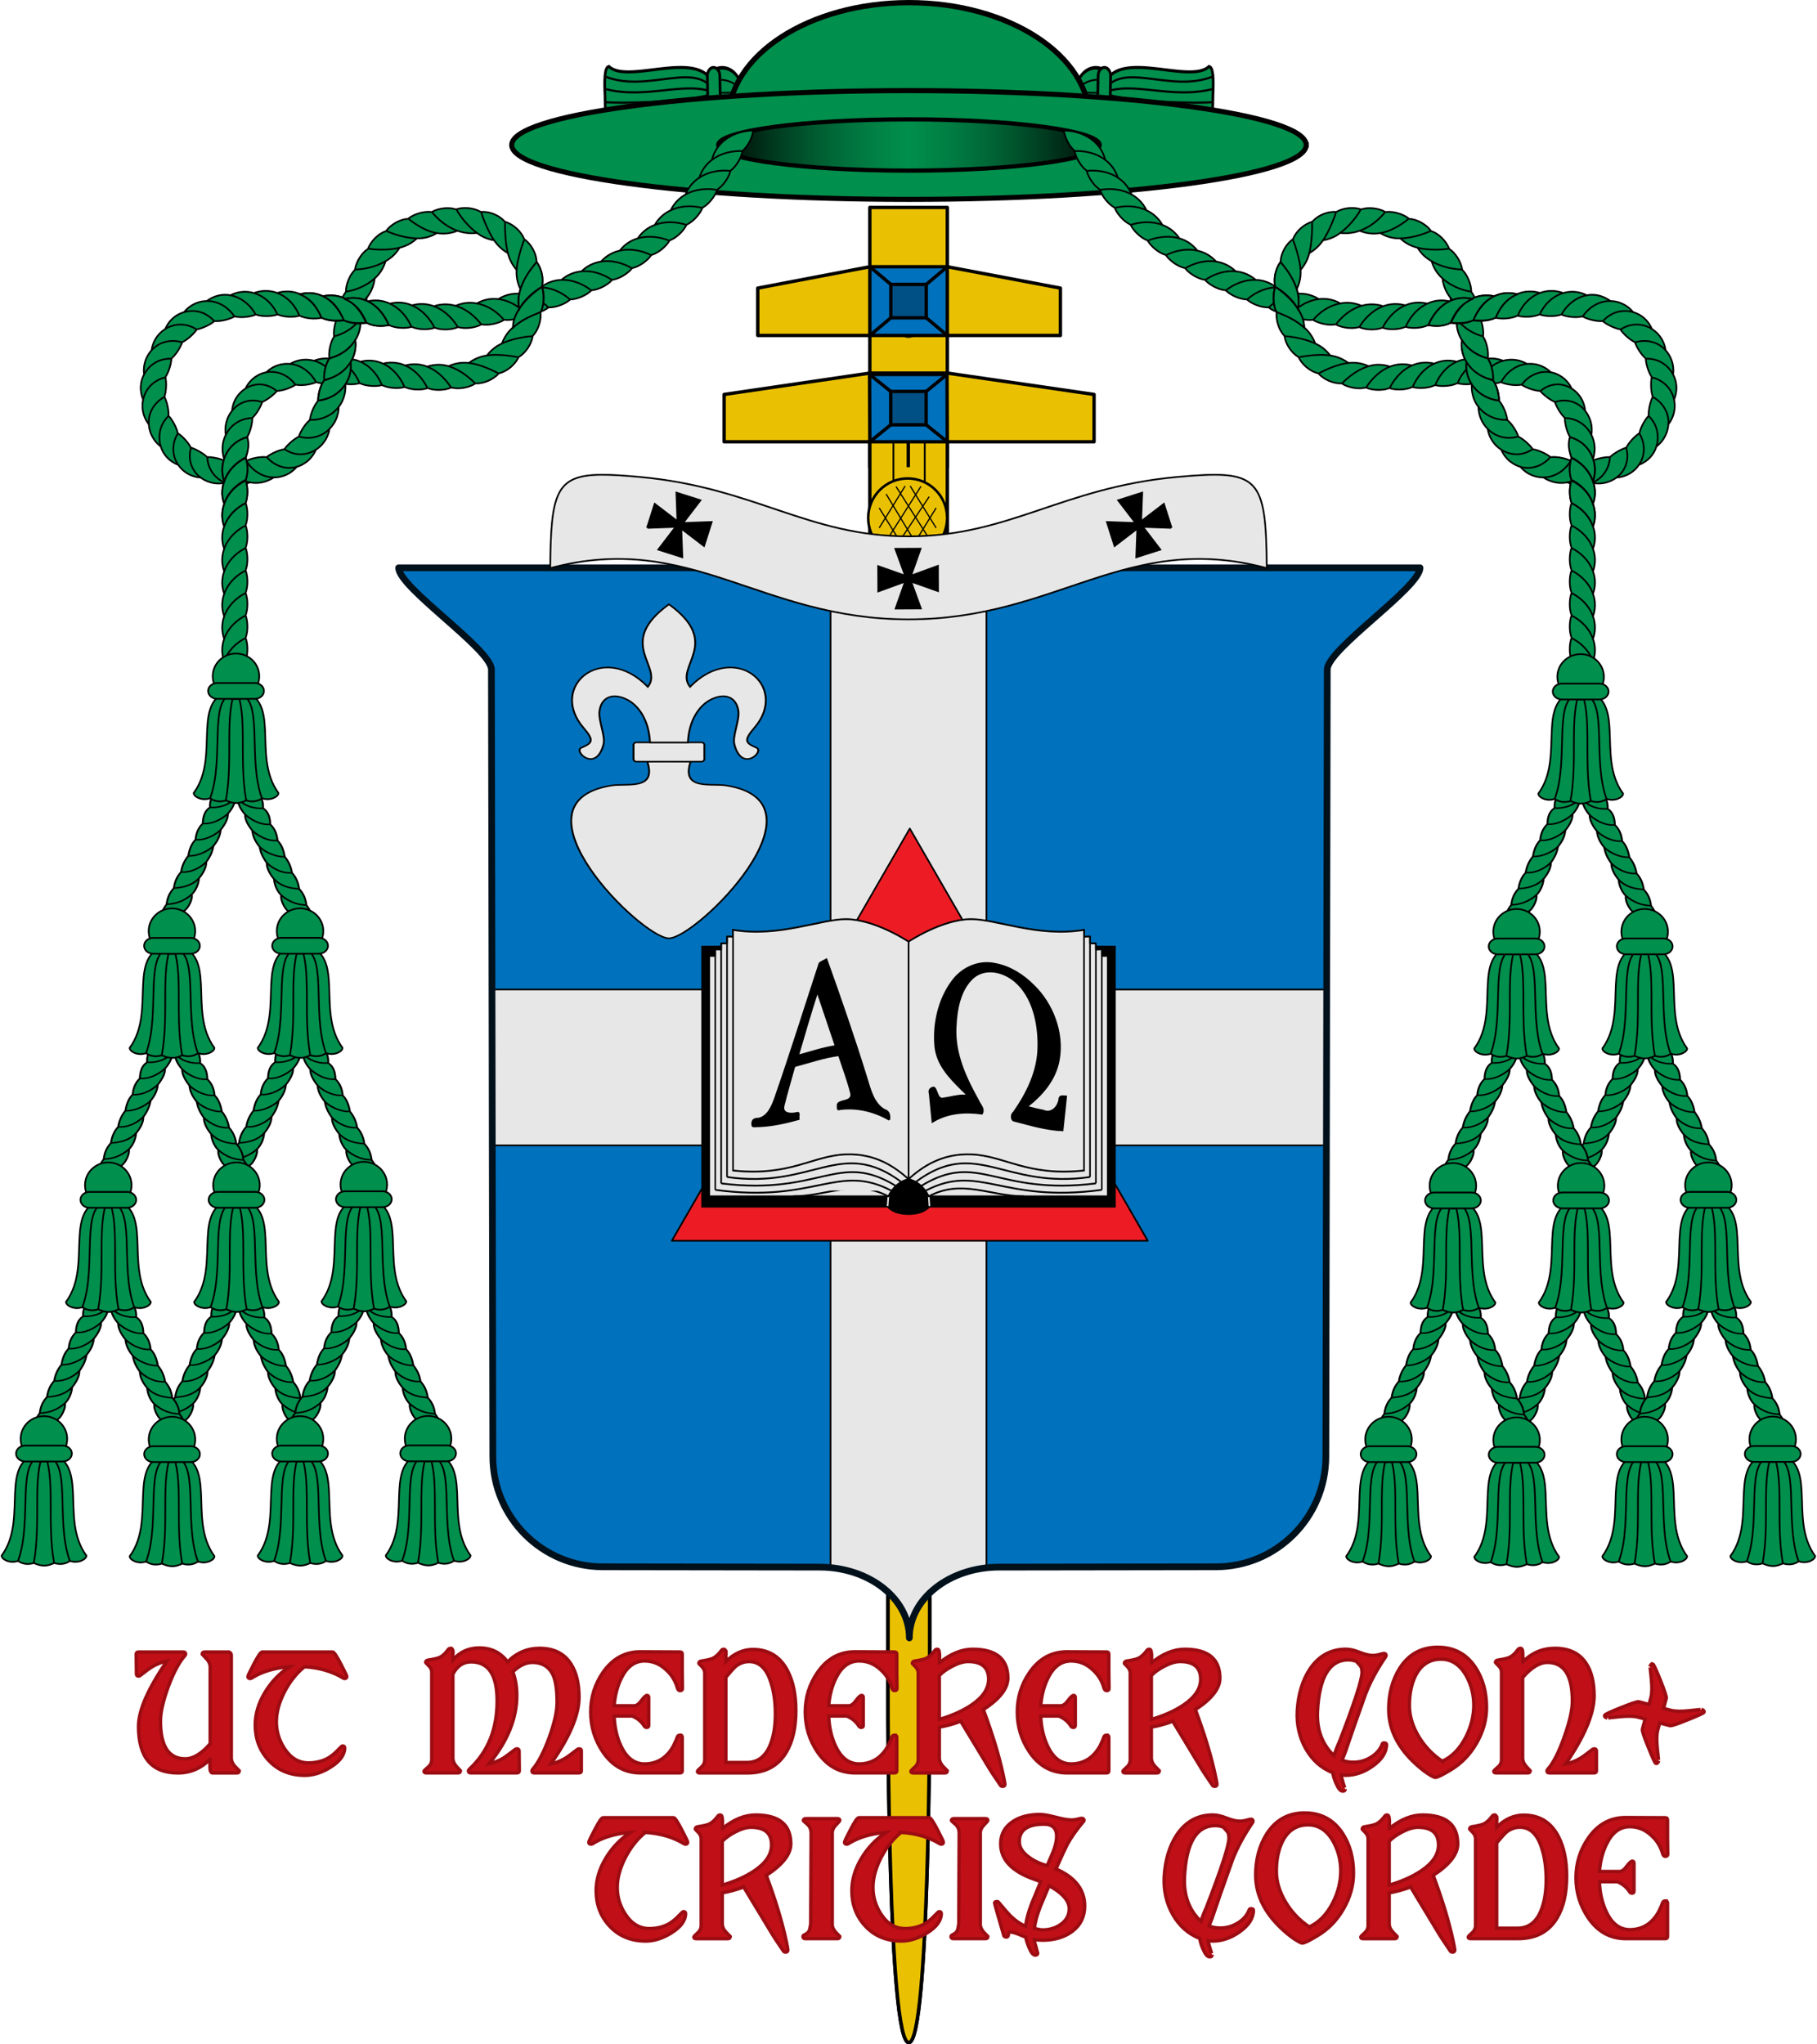 <?xml version="1.0" encoding="UTF-8"?>
<svg width="1080" height="1215" version="1.0" xmlns="http://www.w3.org/2000/svg" xmlns:cc="http://creativecommons.org/ns#" xmlns:dc="http://purl.org/dc/elements/1.1/" xmlns:rdf="http://www.w3.org/1999/02/22-rdf-syntax-ns#" xmlns:xlink="http://www.w3.org/1999/xlink">
 <defs>
  <linearGradient id="linearGradient16875" x1="553.83" x2="781.86" y1="28.54" y2="28.54" gradientUnits="userSpaceOnUse">
   <stop stop-color="#008f4c" offset="0"/>
   <stop offset=".005"/>
   <stop stop-color="#008f4c" stop-opacity=".498" offset=".501"/>
   <stop stop-color="#000503" offset="1"/>
   <stop stop-color="#008f4c" stop-opacity="0" offset="1"/>
  </linearGradient>
 </defs>
 <g transform="translate(-35.279 -5.653)">
  <g transform="matrix(1 0 0 1 .049 .31)" fill="#008f4c" stroke="#000" stroke-width="1">
   <g transform="translate(-151.84 353.62)">
    <path d="m756.65-247.99v-28.303" stroke-width=".277"/>
    <path d="m761.94-248.26v-27.745" stroke-width=".404"/>
    <path d="m766.93-248.54v-27.193" stroke-width=".536"/>
    <path d="m771.88-248.68v-26.921" stroke-width=".668"/>
    <path d="m776.29-248.68v-26.536" stroke-width=".803"/>
    <path d="m784.71-249.36 0.117-25.253m-4.105 25.585v-25.912" stroke-width=".953"/>
    <path d="m792.47-250.21v-23.845m-3.935 24.343 0.116-24.662" stroke-width="1.088"/>
    <path d="m802.89-251.41v-21.272m-3.419 21.617v-22.309m-3.522 23v-23.174" stroke-width="1.244"/>
    <path d="m806.54-251.99v-20.424" stroke-width="1.37"/>
    <path d="m809.95-252.41v-19.645" stroke-width="1.524"/>
    <path d="m813.6-252.78v-18.536" stroke-width="1.697"/>
    <path d="m821.15-254.23 0.038-15.831m-3.945 16.682v-17.474" stroke-width="1.859"/>
    <path d="m824.91-254.96v-14.343" stroke-width="1.994"/>
    <path d="m828.42-255.72v-12.82" stroke-width="2.206"/>
    <path d="m832.25-256.74v-10.67" stroke-width="2.408"/>
    <path d="m836.19-258.43v-7.456" stroke-width="2.504"/>
    <path d="m735.6-247.45v-29.345m8.924 29.073-0.079-28.954m6.648 28.922v-28.626" stroke-width=".141"/>
    <g transform="matrix(-1 0 0 1 1454.7 0)">
     <path d="m756.65-247.99v-28.303" stroke-width=".277"/>
     <path d="m761.94-248.26v-27.745" stroke-width=".404"/>
     <path d="m766.93-248.54v-27.193" stroke-width=".536"/>
     <path d="m771.88-248.68v-26.921" stroke-width=".668"/>
     <path d="m776.29-248.68v-26.536" stroke-width=".803"/>
     <path d="m784.71-249.36 0.117-25.253m-4.105 25.585v-25.912" stroke-width=".953"/>
     <path d="m792.47-250.21v-23.845m-3.935 24.343 0.116-24.662" stroke-width="1.088"/>
     <path d="m802.89-251.41v-21.272m-3.419 21.617v-22.309m-3.522 23v-23.174" stroke-width="1.244"/>
     <path d="m806.54-251.99v-20.424" stroke-width="1.37"/>
     <path d="m809.95-252.41v-19.645" stroke-width="1.524"/>
     <path d="m813.6-252.78v-18.536" stroke-width="1.697"/>
     <path d="m821.15-254.23 0.038-15.831m-3.945 16.682v-17.474" stroke-width="1.859"/>
     <path d="m824.91-254.96v-14.343" stroke-width="1.994"/>
     <path d="m828.42-255.72v-12.82" stroke-width="2.206"/>
     <path d="m832.25-256.74v-10.67" stroke-width="2.408"/>
     <path d="m836.19-258.43v-7.456" stroke-width="2.504"/>
     <path d="m735.6-247.45v-29.345m8.924 29.073-0.079-28.954m6.648 28.922v-28.626" stroke-width=".141"/>
    </g>
   </g>
   <g transform="translate(-92.961 62.98)">
    <g fill="#008f4c">
     <g transform="matrix(.026 -1.454 1.289 .03 -223.76 3226.8)" stroke-width="1">
      <path transform="matrix(1.408 0 0 .997 1348.7 8.272)" d="m637.51 727.09c0 5.08-3.173 9.198-7.086 9.198s-7.086-4.118-7.086-9.198 3.173-9.198 7.086-9.198c3.912 0 7.085 4.115 7.086 9.193" stroke-linecap="square" stroke-linejoin="round" stroke-width="1.048"/>
      <g>
       <path d="m2236.1 787.25c6.625 0.191 11.517 0.01 11.828-2.044-8.189-9.2 8.854-46.858-11.828-48.721-17.829 3.99-6.438 26.663-11.828 48.721-0.133 2.352 7.537 2.028 11.828 2.044z" stroke-width="1.242"/>
       <path d="m2243.9 787.13c-7.561-19.755 6.33-43.05-7.817-50.642" stroke-width=".877"/>
       <path d="m2238.8 787.31c-4.873-19.481 2.772-37.101-2.667-50.82" stroke-width=".877"/>
       <path d="m2228.3 787.13c4.104-21.902-3.13-44.683 7.817-50.642" stroke-width="1.461"/>
       <path d="m2233.4 787.31c-0.692-5.383-1.098-39.166 2.667-50.82" stroke-width=".877"/>
       <path transform="translate(1588.1 15.593)" d="m648 708.58v12.317" stroke-width=".658"/>
       <path d="m2240.8 738.33c1.683-4.42 0.153-11.612-4.678-14.165" stroke-width=".731"/>
       <path d="m2231.4 738.33c-1.683-4.42-0.153-11.612 4.678-14.165" stroke-width="1.461"/>
      </g>
      <path d="m2229.2 734.15h13.887c1.906 0 3.441 1.287 3.441 2.885 0 1.598-1.535 2.885-3.441 2.885h-13.887c-1.906 0-3.441-1.287-3.441-2.885s1.535-2.885 3.441-2.885z" stroke-linecap="square" stroke-linejoin="round" stroke-width="1.242"/>
     </g>
     <g transform="matrix(-.026 -1.454 -1.289 .03 1560.7 3226.8)" stroke-width="1">
      <path transform="matrix(1.408 0 0 .997 1348.7 8.272)" d="m637.51 727.09c0 5.08-3.173 9.198-7.086 9.198s-7.086-4.118-7.086-9.198 3.173-9.198 7.086-9.198c3.912 0 7.085 4.115 7.086 9.193" stroke-linecap="square" stroke-linejoin="round" stroke-width="1.048"/>
      <g>
       <path d="m2236.1 787.25c6.625 0.191 11.517 0.01 11.828-2.044-8.189-9.2 8.854-46.858-11.828-48.721-17.829 3.99-6.438 26.663-11.828 48.721-0.133 2.352 7.537 2.028 11.828 2.044z" stroke-width="1.242"/>
       <path d="m2243.9 787.13c-7.561-19.755 6.33-43.05-7.817-50.642" stroke-width=".877"/>
       <path d="m2238.8 787.31c-4.873-19.481 2.772-37.101-2.667-50.82" stroke-width=".877"/>
       <path d="m2228.3 787.13c4.104-21.902-3.13-44.683 7.817-50.642" stroke-width="1.461"/>
       <path d="m2233.4 787.31c-0.692-5.383-1.098-39.166 2.667-50.82" stroke-width=".877"/>
       <path transform="translate(1588.1 15.593)" d="m648 708.58v12.317" stroke-width=".658"/>
       <path d="m2240.8 738.33c1.683-4.42 0.153-11.612-4.678-14.165" stroke-width=".731"/>
       <path d="m2231.4 738.33c-1.683-4.42-0.153-11.612 4.678-14.165" stroke-width="1.461"/>
      </g>
      <path d="m2229.2 734.15h13.887c1.906 0 3.441 1.287 3.441 2.885 0 1.598-1.535 2.885-3.441 2.885h-13.887c-1.906 0-3.441-1.287-3.441-2.885s1.535-2.885 3.441-2.885z" stroke-linecap="square" stroke-linejoin="round" stroke-width="1.242"/>
     </g>
     <path d="m775.88 13.81c0 38.588-48.09 24.595-107.41 24.595-59.323 0-107.41 13.993-107.41-24.595s48.09-69.87 107.41-69.87c59.303 0 107.38 31.262 107.41 69.837" stroke-linecap="square" stroke-linejoin="round" stroke-width="3.151"/>
     <path d="m904.59 28.54c0 17.852-105.71 32.323-236.12 32.323-130.4 0-236.12-14.472-236.12-32.323 0-17.852 105.71-32.323 236.12-32.323 130.36 0 236.06 14.462 236.12 32.308" stroke-linecap="square" stroke-linejoin="round" stroke-width="3.001"/>
    </g>
    <path d="m668.47 43.776c-62.626 0-113.39-6.821-113.39-15.236 0-8.414 50.768-15.236 113.39-15.236 62.605 0 113.38 6.817 113.39 15.232 0.015 8.418-50.768 15.239-113.39 15.239z" fill="url(#linearGradient16875)" stroke-linecap="square" stroke-linejoin="round" stroke-width="2.501"/>
   </g>
   <g transform="translate(-151.84 353.62)"></g>
  </g>
 </g>
 <g transform="translate(-128.19 57.327)">
  <path d="m645.21 65.956v35.245l-66.614 12.701v28.138h66.614v78.273h46.04v-78.273h67.232v-28.138l-67.232-12.701v-35.245z" fill="#eac102" stroke="#000" stroke-linecap="round" stroke-linejoin="round" stroke-width="2"/>
  <path d="m645.21 164.4-86.614 12.701v28.138h86.614v73.073h46.04v-73.073h87.232v-28.138l-87.232-12.701z" fill="#eac102" stroke="#000" stroke-linecap="round" stroke-linejoin="round" stroke-width="2"/>
  <g transform="translate(-1158.1 -82.66)">
   <g transform="translate(0,-14)"></g>
   <path d="m1833.5 218.33c0-3.781-3.236-6.848-7.231-6.848s-7.232 3.066-7.231 6.848c0 3.781 3.236 6.848 7.231 6.848s7.232-3.066 7.231-6.848z" fill="#ed1c24" fill-rule="evenodd" stroke="#000" stroke-width="1.8"/>
   <path d="m1833.5 272.87c0-3.781-3.236-6.848-7.231-6.848s-7.232 3.066-7.231 6.848c0 3.781 3.236 6.848 7.231 6.848s7.232-3.066 7.231-6.848z" fill="#ed1c24" fill-rule="evenodd" stroke="#000" stroke-width="1.8"/>
  </g>
  <g stroke="#000">
   <path d="m656.11 265.73-0.107 690.72s0.052 200.27 12.375 200.17c12.323-0.105 12.375-200.17 12.375-200.17l0.16-690.72" fill="#eac102" fill-rule="evenodd" stroke-linecap="round" stroke-linejoin="bevel" stroke-width="2.1"/>
   <path d="m656.11 265.73-0.107 690.72s0.052 200.27 12.375 200.17c12.323-0.105 12.375-200.17 12.375-200.17l0.16-690.72" fill="#eac102" fill-rule="evenodd" stroke-linecap="round" stroke-linejoin="bevel" stroke-width="2.1"/>
   <path d="m645.21 101.2h46.04v40.839h-46.04v-40.839" fill="#0071bc" stroke-width="2"/>
   <rect x="657.71" y="111.7" width="21.036" height="19.846" fill="#005085" stroke-linecap="round" stroke-linejoin="round" stroke-width="2"/>
   <rect x="659.23" y="182.77" width="18.628" height="88.187" fill="#eac102" stroke-linecap="round" stroke-linejoin="round" stroke-width="1.068"/>
   <path d="m668.07 188.23v32.083" fill="none" stroke-width="2"/>
   <path d="m645.05 165.21h46.04l0.159 40.032h-46.04l-0.159-40.032" fill="#0071bc" stroke-width="2"/>
   <rect x="657.63" y="175.3" width="21.036" height="19.846" fill="#005085" stroke-linecap="round" stroke-linejoin="round" stroke-width="2"/>
  </g>
  <g fill="none" stroke="#000" stroke-width="2">
   <path d="m645.21 101.2 12.502 10.497"/>
   <path d="m691.25 101.2-12.502 10.499"/>
   <path d="m691.25 142.04-12.502-10.497"/>
   <path d="m645.21 142.04 12.502-10.497"/>
   <path d="m645.05 165.21 12.584 10.093"/>
   <path d="m691.09 165.21-12.421 10.093"/>
   <path d="m691.25 205.24-12.58-10.093"/>
   <path d="m645.21 205.24 12.425-10.093"/>
  </g>
  <circle cx="667.69" cy="250.48" r="23.454" fill="#eac102" stroke="#000" stroke-linecap="round" stroke-linejoin="round" stroke-width="1.5"/>
  <g fill="none" stroke="#000">
   <g stroke-width=".723px">
    <path d="m654.91 236.3 19.553 32.444"/>
    <path d="m660.8 231.85 20.116 31.672"/>
    <path d="m669.18 231.5 15.428 24.922"/>
    <path d="m650.78 244.55 15.428 24.922"/>
    <path d="m680.48 237.86-20.186 30.265"/>
    <path d="m675.59 231.72-19.483 30.672"/>
    <path d="m666.21 231.5-15.428 24.922"/>
    <path d="m684.61 244.55-15.428 24.922"/>
   </g>
   <path d="m558.59 177.1v28.138" stroke-width="1px"/>
  </g>
 </g>
 <g transform="translate(-105.24 -26.892)">
  <path d="m894.15 424.83-0.835 467.72c-0.065 36.186-29.251 65.471-65.336 65.522l-128.83 0.18c-29.498 0.041-53.399 18.746-53.399 42.098-1e-5 -23.351-23.901-42.057-53.399-42.098l-128.83-0.18c-36.085-0.05-65.272-29.335-65.336-65.522l-0.835-467.72c-0.022-12.133-55.141-48.721-55.141-60.484l607.08-1e-5c0 11.763-55.12 48.351-55.141 60.484z" fill="#0071bc" fill-rule="evenodd" style="paint-order:markers fill stroke"/>
 </g>
 <g transform="translate(-65.216 -5.684)">
  <path transform="translate(65.216 5.684)" d="m495.27 337.45c-0.886 0-1.6 0.715-1.6 1.602v249.02h-201.23l0.164 92.664h201.06v250.95c26.396 2.567 46.832 20.173 46.832 41.764 1e-5 -21.317 19.922-38.753 45.832-41.662v-251.05h202.06l0.164-92.664h-202.23v-249.02c0-0.886-0.713-1.602-1.6-1.602z" fill="#e7e7e7" stroke="#000" stroke-linecap="round" stroke-linejoin="round"/>
  <path transform="matrix(.951 0 0 .951 29.95 32.698)" d="m754.45 747h-297.47l148.74-257.62z" fill="#ed1c24" stroke="#000" stroke-linecap="round" stroke-linejoin="round" stroke-width="1.052"/>
  <g transform="matrix(1.074 0 0 .872 -34.441 59.551)" fill="#e7e7e7" stroke="#000">
   <path d="m451.02 457.31c5.311 19.871-11.21 14.56-19.969 16.317-58.921 11.819 16.752 104.09 31.951 104.09 15.199 0 90.872-92.271 31.951-104.09-8.759-1.757-25.282 3.554-19.971-16.317-7.988-0.177-15.975-0.081-23.963 0z" stroke-width="1.033px"/>
   <path d="m445.01 444.21h35.984c0.886 0 1.6 0.714 1.6 1.6v9.893c0 0.886-0.714 1.6-1.6 1.6h-35.984c-0.886 0-1.6-0.714-1.6-1.6v-9.893c0-0.886 0.714-1.6 1.6-1.6z" stroke-linecap="round" stroke-linejoin="round" stroke-width="1.033"/>
   <path d="m463 350.09c-30.025 26.747-2.768 42.34-11.659 56.264-24.999-31.52-55.36-0.3-35.631 27.92 5.985 8.561 5.04 10.336-1.146 13.57-4.694 2.455 8.255 17.361 12.26-2.477 1.107-5.484-2.922-15.96-2.245-22.479 0.962-9.265 7.308-13.297 15.998-7.334 5.198 3.566 11.356 12.878 11.909 28.662h21.029c0.553-15.785 6.713-25.096 11.911-28.662 8.69-5.963 15.034-1.931 15.997 7.334 0.677 6.519-3.35 16.995-2.243 22.479 4.005 19.837 16.952 4.931 12.258 2.477-6.186-3.235-7.131-5.01-1.146-13.57 19.729-28.22-10.632-59.441-35.631-27.92-8.891-13.924 18.366-29.517-11.659-56.264z" stroke-width="1.033px"/>
  </g>
  <path d="m854.12 403.62-0.835 467.72c-0.065 36.186-29.251 65.471-65.336 65.522l-128.83 0.18c-29.498 0.041-53.399 18.746-53.399 42.098-1e-5 -23.351-23.901-42.057-53.399-42.098l-128.83-0.18c-36.085-0.05-65.272-29.335-65.336-65.522l-0.835-467.72c-0.022-12.133-55.141-48.721-55.141-60.484l607.08-1e-5c0 11.763-55.12 48.351-55.141 60.484z" fill="none" stroke="#00111c" stroke-linecap="round" stroke-linejoin="round" stroke-width="4" style="paint-order:markers fill stroke"/>
  <g transform="matrix(1.2 0 0 1.2 -255.46 61.634)">
   <g transform="matrix(.539 0 0 .604 -302.41 93.514)" stroke-width=".882">
    <g stroke-width="1.46">
     <g transform="translate(1316.3,15.839)" stroke-width="1.46">
      <path d="m385.73 528.38v213.21h170.5c4.197 4.003 10.916 6.032 19.212 6.032s15.016-2.029 19.212-6.032h170.5v-213.21l-189.7-0.999z" stroke="#000"/>
      <path d="m594.65 741.07-0.599-7.98" fill="none" stroke="#e7e7e7"/>
      <g stroke="#000">
       <g fill="#e7e7e7">
        <path d="m736.73 514.62v5.615l5.507-0.215v5.662l5.398 0.028v5.019l5.448-0.136v5.359l5.457-0.019 2e-5 197.16h-164.49c-4.7-8.255-11.156-12.365-18.607-14.127z" fill="#e7e7e7" stroke-linejoin="round"/>
        <path d="m575.44 718.96c12.175-9.605 29.939-21.19 57.629-20.269 30.501 1.014 51.274 18.287 103.65 13.24v-197.31c-42.402 6.323-80.962-9.007-104.17-8.794-26.553 0.243-57.109 18.427-57.109 18.427z" fill="#e7e7e7"/>
        <path d="m747.63 525.31 2e-5 197.2"/>
        <path d="m742.23 520.02 2e-5 197.25"/>
       </g>
       <g fill="none">
        <path d="m742.23 717.27c-79.2 10.239-104.45-32.913-160.17 4.055"/>
        <path d="m587.06 724.59c53.101-29.028 68.681 8.114 160.57-2.076"/>
        <path d="m594.05 733.09c30.739-14.432 55.454-0.181 87.575 0"/>
       </g>
       <path d="m753.08 530.59 2e-5 197.2" fill="#e7e7e7"/>
       <path d="m590.98 728.57c49.765-23.268 69.447 10.45 162.1-0.772" fill="none"/>
      </g>
      <path d="m556.23 741.07 0.679-7.968" fill="none" stroke="#e7e7e7"/>
      <g transform="matrix(-1,0,0,1,1150.9,0)" stroke="#000">
       <g fill="#e7e7e7">
        <path d="m736.73 514.62v5.615l5.507-0.215v5.662l5.398 0.028v5.019l5.448-0.136v5.359l5.457-0.019 2e-5 197.16h-164.49c-4.7-8.255-11.156-12.365-18.607-14.127z" fill="#e7e7e7" stroke-linejoin="round"/>
        <path d="m575.44 718.96c12.175-9.605 29.939-21.19 57.629-20.269 30.501 1.014 51.274 18.287 103.65 13.24v-197.31c-42.402 6.323-80.962-9.007-104.17-8.794-26.553 0.243-57.109 18.427-57.109 18.427z" fill="#e7e7e7"/>
        <path d="m747.63 525.31 2e-5 197.2"/>
        <path d="m742.23 520.02 2e-5 197.25"/>
       </g>
       <g fill="none">
        <path d="m742.23 717.27c-79.2 10.239-104.45-32.913-160.17 4.055"/>
        <path d="m587.06 724.59c53.101-29.028 68.681 8.114 160.57-2.076"/>
        <path d="m594.05 733.09c30.739-14.432 55.454-0.181 87.575 0"/>
       </g>
       <path d="m753.08 530.59 2e-5 197.2" fill="#e7e7e7"/>
       <path d="m590.98 728.57c49.765-23.268 69.447 10.45 162.1-0.772" fill="#e7e7e7"/>
      </g>
     </g>
    </g>
   </g>
   <path d="m707.71 507.98c0.299-2.367-0.075-4.282-2.488-4.964-5.26-3.055-6.964-9.776-8.728-15.607-6.128-19.853-12.912-39.442-19.898-58.933-1.134 0.694-2.554 1.117-3.478 2.052-7.307 22.263-14.289 44.666-21.998 66.761-1.53 4.279-3.69 9.242-8.199 10.09-2.378-0.022-3.514 0.937-2.985 3.586 0.516 0.622 2.087 0.094 3.01 0.224 6.736-0.224 13.372-1.721 19.894-3.538-0.26-1.037 0.676-3.613-0.777-3.115-2.602 0.688-7.895 0.848-6.618-3.801 1.593-6.485 3.539-12.863 5.298-19.296 7.318-1.925 14.535-4.493 22.029-5.448 2.088 6.346 4.48 12.607 6.085 19.127 0.355 4.325-5.615 2.846-6.697 5.163 0.13 1.101-0.544 3.204 1.093 2.43 8.416-1.084 16.961 0.908 24.458 5.268m-26.567-36.558c-6.304 1.021-12.435 3.013-18.602 4.743 3.086-10.44 6.083-20.917 9.449-31.249 0.679 0.471 0.793 2.14 1.258 3.064 2.646 7.808 5.289 15.617 7.895 23.442z" stroke="#000" stroke-width=".833"/>
   <path d="m760.27 430.77c-7.884-1.798-16.366 1.657-21.426 8.658-6.559 8.844-9.38 20.885-8.345 32.247 0.895 8.832 6.964 15.244 12.594 20.783 1.045 1.337 4.96 3.953 1.493 3.429-3.5 5e-3 -6.894 1.106-10.333 1.557-3.335 0.58-2.911-6.638-5.231-5.309-1.326 0.48-1.732 1.501-1.283 2.958 0.449 4.628 0.898 9.257 1.358 13.883 7.43-4.593 16.238-5.22 24.508-4.03 1.412-2.466-1.067-4.523-1.94-6.701-6.016-10.829-11.763-22.894-11.082-36.057 0.328-8.755 2.093-18.523 8.411-24.4 6.139-5.517 15.178-3.381 21.029 1.585 8.807 7.485 11.735 20.626 11.522 32.475-0.131 12.148-5.663 23.146-12.204 32.446-1.267 0.865-1.393 3.587 0.034 4.093 7.971 2.046 15.946 4.514 24.165 4.828 0.595-5.6 1.19-11.2 1.785-16.8-1.557-0.042-3.437-0.801-3.454 1.802-0.83 3.993-4.189 6.846-7.815 5.219-2.758-0.535-5.494-1.206-8.216-1.933 7.248-5.572 14.081-13.155 15.858-23.178 2.42-13.653-3.264-27.835-12.438-36.761-5.319-5.391-11.876-9.447-18.989-10.794" stroke="#000" stroke-width=".833" style="font-feature-settings:normal;font-variant-caps:normal;font-variant-ligatures:normal;font-variant-numeric:normal"/>
  </g>
 </g>
 <g transform="translate(-128.19 57.327)">
  <path d="m25.048-3220.4 0.935 528.2c0.064 36.186 29.251 65.471 65.336 65.522l128.83 0.18c29.498 0.041 53.399 18.746 53.399 42.098 0-23.351 23.899-42.057 53.397-42.098 42.944-0.06 128.83-0.18 128.83-0.18 36.085-0.05 65.272-29.335 65.336-65.522l0.936-528.2z" fill="none" stroke="#00111c" stroke-linecap="round" stroke-linejoin="round" stroke-width="3" style="paint-order:markers fill stroke"/>
  <path transform="translate(128.19 -57.327)" d="m357.47 282.15c-27.356 0.175-30.013 11.262-30.436 55.49 83.712-22.176 124.44 30.463 212.97 30.463s129.25-52.639 212.97-30.463c-0.52-54.435-4.423-58.666-53.596-54.141-67.857 6.245-99.686 35.27-159.37 35.27s-91.516-29.025-159.37-35.27c-9.22-0.848-16.847-1.39-23.16-1.35z" fill="#e7e7e7" stroke="#000" stroke-width="1px"/>
  <g stroke="#000" stroke-linecap="round" stroke-width="1.289">
   <path d="m512.99 256.26 17.106-0.622-10.403 13.594 13.912 4.432-0.622-17.106 13.593 10.403 4.429-13.912-17.106 0.622 10.404-13.594-13.912-4.432 0.622 17.106-13.593-10.403-4.429 13.913z" display="block"/>
   <path d="m685.61 293.78-16.137-5.709 5.862 16.083-14.601 0.069 5.709-16.137-16.082 5.862-0.066-14.6 16.137 5.709-5.862-16.083 14.601-0.069-5.709 16.137 16.082-5.862 0.066 14.601z" display="block"/>
   <path d="m824.34 256.26-17.106-0.622 10.403 13.594-13.912 4.432 0.622-17.106-13.593 10.403-4.429-13.912 17.106 0.622-10.404-13.594 13.912-4.432-0.622 17.106 13.593-10.403 4.429 13.913z" display="block"/>
  </g>
 </g>
 <g>
  <g id="g2100">
   <path d="m133.27 433.32c-4.113-11.747 2.945-22.526 12.784-27.407 1.373 4.01 1.308 9.492 0.053 12.942m-12.836 1.091c-4.113-11.747 2.945-22.526 12.784-27.407 1.373 4.01 1.308 9.492 0.053 12.942m-12.836 1.091c-4.113-11.747 2.945-22.526 12.784-27.407 1.373 4.01 1.308 9.492 0.053 12.942m-12.836 1.091c-4.113-11.747 2.945-22.526 12.784-27.407 1.373 4.01 1.308 9.492 0.053 12.942m-12.836 1.091c-4.113-11.747 2.945-22.526 12.784-27.407 1.373 4.01 1.308 9.492 0.053 12.942m-12.836 1.091c-4.113-11.747 2.945-22.526 12.784-27.407 1.373 4.01 1.308 9.492 0.053 12.942m-12.836 1.091c-2.099-5.994-1.289-11.736 1.315-16.571 2.499-4.64 6.651-8.445 11.469-10.835 1.119 3.267 1.283 7.51 0.627 10.835-0.149 0.757-0.341 1.467-0.574 2.106m-12.836 1.091c-0.376-1.075-0.659-2.142-0.855-3.197-1.943-10.474 4.7-19.776 13.639-24.21 1.373 4.01 1.308 9.492 0.053 12.942m-12.836 1.091c-4.113-11.747 2.945-22.526 12.784-27.407 1.373 4.01 1.308 9.492 0.053 12.942m-12.836 1.091c-4.113-11.747 2.945-22.526 12.784-27.407 1.373 4.01 1.308 9.492 0.053 12.942m-12.836 1.091c-3.958-11.304 2.429-21.712 11.683-26.83 0.364-0.192 0.732-0.374 1.105-0.547 0.063 0.179 0.123 0.362 0.18 0.547 1.18 3.946 1.064 9.078-0.132 12.365m-12.836 1.091c-1.664-4.752-1.5-9.346-0.063-13.455 2.134-6.539 7.486-11.206 13.744-12.934 0.787 3.689 0.444 8.786-0.835 11.978m-12.847 1.037c-9e-3 -0.027-0.019-0.054-0.028-0.081-1.96-5.841-0.938-11.744 2.075-16.293 3.04-4.589 7.731-7.314 12.797-7.908v0c0.634-0.07 1.271-0.107 1.909-0.111-3e-3 0.277-0.014 0.557-0.03 0.838-0.233 3.311-1.409 7.619-2.93 10.161m-12.852-0.877c-0.863-5.234 0.556-10.274 3.423-14.072 4.69-6.239 12.152-7.701 18.236-5.501-1.077 3.098-3.499 7.087-5.654 9.135m-12.295-3.863c0.69-9.017 7.827-15.106 14.988-15.761 4.487-0.378 8.519 1.263 11.667 3.947-1.389 1.577-3.314 3.156-4.958 4.334-1.146 0.776-2.355 1.503-3.471 1.984m-10.271-7.726c1.034-2.279 2.533-4.263 4.342-5.861v0c7.41-6.337 16.465-4.725 21.98-0.152 1.3 1.075 2.445 2.312 3.434 3.665-0.683 0.44-1.423 0.845-2.185 1.213-2.759 1.355-6.111 2.312-8.519 2.428m-6.786-10.934c3.418-3.394 7.727-5.031 11.798-5.189v0c8.126-0.329 14.555 4.63 17.951 10.968-3.606 1.531-8.713 2.054-11.865 1.485m-3.751-12.311c7.045-4.103 14.579-2.956 19.951 0.549 3.777 2.463 6.675 6.077 8.494 10.161-2.504 0.802-5.583 1.064-8.295 0.88-1.514-0.1-2.939-0.345-4.123-0.734m-1.792-12.772c1.896-0.757 3.799-1.191 5.647-1.348 10.174-0.879 18.211 6.17 21.606 14.704-4.012 1.058-9.373 0.673-12.627-0.666m-0.719-12.85c12.444-3.868 22.668 4.582 26.59 14.656-4.123 1.008-9.548 0.451-12.823-1.055m-0.117-12.884c10.614-2.806 19.473 3.037 24.368 11.077 0.772 1.27 1.45 2.605 2.022 3.979-0.749 0.194-1.543 0.335-2.36 0.428-3.74 0.428-7.929-0.174-10.662-1.454m0.064-12.894c4.217-1.063 8.154-0.783 11.666 0.421v0c6.485 2.206 11.856 7.771 14.986 14.174-4.234 1.307-9.829 0.92-13.26-0.592m-0.162-12.884c7.938-2.18 14.824 0.371 20.332 4.977v0c2.683 2.24 5.163 5.107 7.108 8.16-2.056 0.848-4.497 1.292-6.887 1.348-2.484 0.067-4.868-0.274-6.684-0.947m-0.826-12.853c2.491-0.836 4.877-1.197 7.162-1.175v0c7.684 0.042 15.665 5.123 21.612 11.191-4.113 2.602-10.018 3.412-13.911 2.451m-2.102-12.725c4.564-2.094 8.669-2.446 12.758-1.884 5.049 0.726 11.787 3.199 17.122 6.232-3.37 3.712-9.082 5.996-13.384 5.846m-4.46-12.083c0.201-0.149 0.401-0.293 0.6-0.434 6.431-4.551 13.25-4.925 21.641-4.119 2.405 0.231 4.951 0.595 7.379 1.134-0.642 1.352-1.56 2.703-2.683 3.956-2.545 2.81-5.826 4.797-8.644 5.489m-7.509-10.458c1.988-2.549 3.973-4.337 6.251-5.766v0c4.922-3.043 13.453-5.335 21.04-5.816-0.781 4.95-4.33 10.021-8.086 12.261m-10.233-7.813c2.074-5.461 5.039-8.782 9.541-11.952 3.639-2.567 8.632-5.199 13.426-6.831 0.418 3.651-0.575 7.917-2.458 11.234-0.59 1.04-1.247 1.948-1.931 2.681m-12.028-4.623c0.099-1.233 0.261-2.377 0.491-3.463 1.63-7.654 8.472-15.36 16.717-20.807 1.794 4.61 1.35 10.711-0.654 14.508m-12.822-1.263c-1.03-5.456-0.307-9.745 1.686-14.389 1.848-4.305 5.149-9.509 8.725-13.566 2.934 4.018 4.051 10.047 3.079 14.22m-12.727 2.026c-2.642-5.6-2.797-10.383-1.731-16.031 0.816-3.96 2.304-9.415 4.049-13.77 2.885 2.058 5.288 5.489 6.479 9.104 0.449 1.409 0.695 2.767 0.737 3.972m-11.755 5.247c-0.94-1.103-1.733-2.18-2.41-3.268-2.104-3.387-3.094-6.947-3.737-11.297-0.586-3.966-0.971-9.516-0.784-14.134 4.972 1.429 9.56 5.781 11.197 9.949m-9.426 8.738c-6.905-4.017-9.887-9.438-13.451-17.572v-1e-5c-0.975-2.228-1.888-4.612-2.583-6.996 1.486-0.1 3.112 0.035 4.763 0.391 3.795 0.906 7.153 2.935 9.1 5.178m-5.969 11.375c-3.083-0.582-5.442-1.419-7.712-2.679h-1e-5c-5.166-2.985-11.156-9.101-14.951-15.814 4.577-1.472 10.599-0.768 14.304 1.39m-1.886 12.665c-9.667 1.294-19.505-3.433-26.925-12.5 4.126-2.284 10.034-2.845 14.029-1.601m1.266 12.806c-7.454 3-14.549 1.877-21.662-2.044-2.58-1.432-5.265-3.211-7.642-5.163 1.483-1.182 3.341-2.159 5.347-2.839 2.827-1.014 5.819-1.415 8.193-1.118m3.583 12.474c-2.561 1.569-5.081 2.504-7.677 2.931v0c-6.301 1.096-15.258-0.9-22.592-4.169 2.982-4.007 8.418-6.846 12.676-7.148m5.71 11.558c-4.755 4.351-9.472 5.837-15.42 6.452-4.159 0.422-9.131 0.421-13.704-0.316 1.136-2.947 3.443-5.889 6.193-8.006 1.387-1.049 2.809-1.828 4.119-2.288m8.494 9.663c-0.867 1.374-1.752 2.561-2.692 3.618v0c-4.882 5.347-13.582 8.808-22.692 9.4-0.398 0.025-0.796 0.044-1.195 0.056 0.031-0.2 0.066-0.403 0.107-0.606 0.893-4.534 3.991-9.223 7.328-11.489m10.757 7.069c-1.337 4.352-3.419 7.547-6.476 10.294-4.331 3.92-10.649 6.891-17.135 7.881 0.065-4.532 2.318-9.877 5.166-12.754m11.97 4.758c-4e-3 0.036-8e-3 0.073-0.012 0.109-0.971 8.525-6.222 14.805-13.881 18.644-2.253 1.129-4.673 2-7.155 2.553-0.099-1.407 2e-3 -2.934 0.27-4.467 0.555-3.208 1.841-6.361 3.446-8.431m12.505 3.123c0.07 3.424-0.573 6.465-1.835 9.231v0c-3.077 6.773-9.883 11.86-17.501 13.789-0.478-4.268 0.837-9.674 2.953-12.829m12.7 2.148c0.723 7.956-2.817 14.554-8.563 18.993-2.906 2.245-6.319 3.875-9.919 4.761-0.248-2.113-0.064-4.523 0.437-6.8 0.486-2.221 1.272-4.311 2.246-5.859m12.774 1.686c0.32 2.589 0.174 5.034-0.37 7.323v0c-2.038 8.618-9.58 14.739-18.096 16.43-0.348-4.077 0.913-9.318 2.865-12.374m12.774 1.684c0.837 6.974-1.827 13.047-6.36 17.226-3.577 3.301-8.156 5.278-12.946 5.779-0.039-2.817 0.71-6.144 1.864-8.867 0.483-1.145 1.039-2.192 1.646-3.055m12.698 2.156c0.131 1.673 0.061 3.292-0.19 4.842v0c-1.658 10.385-10.953 16.622-20.247 16.38-0.206-6e-3 -0.413-0.015-0.619-0.027 0.011-0.091 0.023-0.182 0.036-0.273 0.524-3.673 2.477-8.261 4.626-10.788m12.491 3.177c-0.046 5.413-2.261 10.144-5.707 13.492-5.027 4.917-11.962 6.163-18.016 4.3 1.155-3.372 3.854-7.499 6.339-9.586m11.897 4.947c-0.022 0.14-0.045 0.279-0.07 0.417-1.666 9.293-9.667 14.897-17.353 14.801-3.46-0.046-6.655-1.208-9.374-3.089 0.967-1.339 2.233-2.671 3.481-3.82 1.522-1.353 3.246-2.65 4.796-3.419m10.469 7.476c-1.233 2.968-3.186 5.457-5.562 7.319v0c-8.529 6.531-18.495 3.395-23.719-2.841 2.807-2.187 7.251-4.114 10.194-4.563m7.803 10.223c-4.833 5.815-12.027 7.443-17.899 5.956-5.213-1.364-9.476-4.839-12.145-9.317 2.711-1.378 6.362-2.215 9.402-2.314 0.796-0.029 1.563-9e-3 2.267 0.071m4.717 12c-1.174 0.807-2.41 1.457-3.677 1.953-5.242 2.191-10.845 1.744-15.425-0.569-4.62-2.332-7.814-6.31-9.343-10.888 3.482-1.009 8.483-1.145 11.657-0.261m2.537 12.72c-6.186 2.85-12.82 1.967-17.69-1.217-4.951-3.237-7.537-8.362-7.729-13.781 3.371-0.021 8.16 1.034 10.851 2.453m-0.079 12.83c-6.141 1.371-12.144-0.554-16.163-4.287-4.905-4.684-5.902-11.042-4.279-16.599 3.046 0.97 6.921 3.225 8.969 5.051 0.13 0.121 0.256 0.243 0.377 0.366m-3.501 12.367c-0.664-0.028-1.322-0.091-1.971-0.189-6.724-1.202-11.483-5.858-13.381-11.024-1.936-5.266-0.968-10.711 1.723-15.106 2.971 1.984 6.188 5.609 7.534 8.259m-7.209 10.587c-11.571-4.485-13.397-16.767-9.401-24.473 0.926-1.774 2.145-3.343 3.576-4.699 0.627 0.695 1.224 1.473 1.777 2.278 1.644 2.403 3.057 5.372 3.55 7.706m-9.898 8.309c-3.559-2.66-5.8-6.31-6.732-10.097v0c-2.191-8.659 2.391-16.044 8.838-19.478 1.546 3.168 2.546 7.928 2.387 10.916m-11.63 5.493c-4.402-5.604-4.769-12.573-2.484-17.932 2.33-5.463 7.053-8.89 12.308-10.123 0.689 3.49 0.418 8.364-0.556 11.266m-12.692 2.154c-4.553-10.85 2.091-20.749 10.181-23.534h2e-6c2.145-0.738 4.381-1.028 6.611-0.939-0.076 1.074-0.262 2.196-0.512 3.295-0.606 2.648-1.675 5.517-2.911 7.396m-12.836-1.184c-0.573-4.173 0.328-8.171 2.205-11.442h2e-6c4.554-7.945 13.305-10.018 20.423-7.761-1.177 3.334-3.87 7.384-6.158 9.382m-12.058-4.532c0.936-7.045 5.649-12.183 11.105-14.3 5.558-2.157 11.293-1.148 15.78 1.808-1.997 2.861-5.64 6.063-8.382 7.394m-10.422-7.568c4.599-10.855 16.478-13.008 24.013-8.919v0c1.998 1.076 3.765 2.489 5.276 4.14-0.868 0.705-1.859 1.36-2.883 1.948-2.3 1.298-5.093 2.46-7.262 2.845m-7.983-10.068c2.64-3.305 6.21-5.419 9.934-6.288v0c8.48-1.815 15.955 2.486 20.125 8.786-3.364 1.841-8.361 2.92-11.544 2.705m-5.055-11.81c11.708-8.628 24.362-1.283 29.214 7.979-3.726 1.503-8.938 1.876-12.208 1.119m-3.034-12.517c7.91-4.105 16.018-2.062 21.534 2.505 2.874 2.374 5.13 5.446 6.644 8.842-2.007 0.64-4.373 0.928-6.629 0.918-2.16 3e-3 -4.255-0.279-5.89-0.831m-1.603-12.827c2.532-0.972 5.059-1.38 7.469-1.329v0c9.261 0.147 16.522 6.757 19.696 14.795-3.996 1.054-9.356 0.683-12.624-0.66m-0.71-12.856c12.435-3.862 22.737 4.57 26.478 14.739-4.082 0.947-9.471 0.369-12.725-1.137m-0.102-12.882c9.505-2.492 17.687 2.005 22.57 8.817h1e-5c1.461 2.038 2.64 4.298 3.493 6.666-1.335 0.293-2.804 0.421-4.289 0.406-3.118-0.028-6.314-0.686-8.526-1.773m0.253-12.887c3.525-0.827 6.869-0.711 9.91 0.107h1e-5c7.515 2.011 13.272 8.335 15.964 15.663-4.165 0.922-9.612 0.223-12.89-1.415m0.376-12.879c12.127-2.744 21.945 5.476 25.933 15.676-4.187 0.997-9.674 0.351-12.992-1.282m0.333-12.88c11.952-2.763 21.845 5.133 26.2 15.217-4.192 1.131-9.728 0.616-13.109-0.962m0.104-12.88c5.114-1.287 9.808-0.629 13.907 1.296 5.426 2.534 9.999 7.451 12.796 13.073-4.206 1.349-9.799 1.034-13.262-0.447m-0.31-12.879c0.269-0.078 0.537-0.15 0.804-0.216 11.131-2.799 21.076 3.979 26.634 13.182-4.152 1.674-9.819 1.722-13.419 0.418m-0.945-12.866c11.014-3.792 21.593 2.054 28.296 10.839-4.03 2.102-9.735 2.651-13.478 1.631m-1.916-12.728c5.216-2.269 10.147-2.305 14.862-0.947 5.307 1.46 10.318 4.897 13.998 9.333-3.341 2.03-8.097 3.072-11.744 2.823-0.44-0.027-0.862-0.072-1.262-0.137m-3.224-12.465c0.657-0.376 1.31-0.713 1.962-1.012 9.775-4.368 20.565-0.208 27.568 7.439-3.634 2.455-9.09 3.749-12.856 3.304m-3.909-12.3c10.087-6.4 21.991-2.805 29.897 4.976-3.509 2.641-8.899 4.21-12.691 3.951m-4.497-12.105c9.742-6.854 21.783-3.881 30.094 3.437-3.362 2.83-8.664 4.686-12.468 4.625m-5.108-11.85c9.338-7.311 21.479-5.018 30.195 1.785-3.195 3.022-8.383 5.174-12.187 5.325m-5.739-11.536c8.877-7.772 21.078-6.218 30.201 0.019-3.006 3.216-8.059 5.676-11.849 6.051m-6.393-11.163c8.359-8.238 20.578-7.479 30.111-1.86-2.797 3.413-7.689 6.191-11.453 6.805m-7.068-10.73c7.785-8.707 19.98-8.802 29.926-3.853-2.566 3.612-7.275 6.72-11 7.584m-7.765-10.238c3.543-4.547 8.035-6.976 12.98-7.897 5.315-0.978 11.319-0.232 16.617 1.924-2.028 3.371-5.785 6.493-9.203 7.95-0.421 0.178-0.835 0.33-1.237 0.454m-8.484-9.687c0.443-0.661 0.905-1.282 1.386-1.867 6.605-7.975 17.857-9.434 27.691-6.24-2.002 3.952-6.203 7.73-9.78 9.136m-9.178-9.024c5.747-10.108 17.608-12.879 28.407-10.196-1.715 4.082-5.633 8.147-9.095 9.806m-9.809-8.331c5.005-10.52 16.658-14.125 27.622-12.193-1.427 4.19-5.05 8.519-8.385 10.416m-10.379-7.618c4.256-10.871 15.653-15.273 26.725-14.089-1.137 4.277-4.454 8.844-7.649 10.966m-10.888-6.884c3.501-11.159 14.593-16.323 25.714-15.884-0.846 4.342-3.845 9.123-6.888 11.457m-11.336-6.13c2.739-11.385 13.475-17.276 24.591-17.579-0.554 4.387-3.224 9.356-6.102 11.888" fill="#008f4c" stroke="#000" stroke-linecap="round"/>
   <path d="m191.79 176.1c9.444-2.135 19.79 1.7 25.874 15.77-4.174 0.11-8.182 0.607-13.313-1.517-3.606-8.623-7.961-12.256-12.561-14.254z" fill="#008f4c" stroke="#000" stroke-width="1px"/>
   <path d="m178.29 174.87c9.569-2.51 19.978 1.413 26.063 15.483-4.174 0.11-8.105 0.66-13.236-1.464-3.606-8.623-8.227-12.022-12.827-14.02z" fill="#008f4c" stroke="#000" stroke-width="1px"/>
   <path d="m205.02 177.76c9.569-2.51 20.228 2.038 26.063 15.483-5.549 0.86-9.23 0.66-13.236-1.464-3.606-8.623-8.227-12.022-12.827-14.02z" fill="#008f4c" stroke="#000" stroke-width="1px"/>
   <path d="m304.87 194.73c0.037-10.493 10.705-19.936 17.211-24.268 1.15 2.851 1.653 11.161-0.793 14.979-7.391 3.009-11.423 4.869-16.417 9.29z" fill="#008f4c" stroke="#000" stroke-width="1px"/>
   <path d="m308.61 183.7c-2.463-12.118 6.283-23.247 10.414-27.954 2.15 2.976 4.51 8.643 3.063 14.71-4.516 2.509-10.732 7.824-13.477 13.244z" fill="#008f4c" stroke="#000" stroke-width="1px"/>
   <path d="m189.07 238.07c12.741-1.544 20.642-11.923 19.306-23.006-4.226 6.812-9.928 9.195-15.796 11.084-2.356 3.535-3.148 7.391-3.51 11.922z" fill="#008f4c" stroke="#000" stroke-width="1px"/>
   <path d="m192.73 225.76c11.308-2.164 19.995-12.089 18.465-23.637-4.404 6.917-10.718 9.636-15.418 10.933-2.489 3.755-3.397 9.716-3.047 12.704z" fill="#008f4c" stroke="#000" stroke-width="1px"/>
   <path d="m133.23 312.91c2.637-7.48 8.318-11.725 12.828-13.988 1.327-4.139 1.384-8.882 0-13.374-13.543 6.791-15.744 19.638-12.828 27.363z" fill="#008f4c" stroke="#000" stroke-width="1px"/>
   <path d="m133.24 299.24c2.637-7.48 8.362-11.858 12.872-14.121 1.327-4.139 1.336-8.42-0.048-12.912-10.639 4.765-16.663 17.277-12.824 27.033z" fill="#008f4c" stroke="#000" stroke-width="1px"/>
   <path d="m133.25 285.92c2.637-7.48 8.362-11.858 12.872-14.121 1.327-4.139 2.218-7.486 0.834-11.978-11.813 3.139-17.325 15.55-13.706 26.099z" fill="#008f4c" stroke="#000" stroke-width="1px"/>
  </g>
  <use transform="matrix(-1 0 0 1 1080.1 0)" width="100%" height="100%" xlink:href="#g2100"/>
 </g>
 <g transform="translate(-1.248 -.298)">
  <g transform="translate(.567 46.51)">
   <g id="g2130" transform="matrix(.988 0 0 1 1.22 1.075)" stroke-width="1.006">
    <use transform="translate(.767 302.66)" width="100%" height="100%" stroke-width="1.006" xlink:href="#g5796-8"/>
    <use transform="translate(-76.326 302.45)" width="100%" height="100%" stroke-width="1.006" xlink:href="#g5796-8"/>
    <use transform="translate(77.36 302.32)" width="1150.325" height="1226.475" stroke-width="1.011" xlink:href="#g5796-8"/>
    <use transform="translate(39.227,151.45)" width="1150.325" height="1226.475" stroke-width="1.011" xlink:href="#g5796-8"/>
    <use transform="translate(-37.84,151.48)" width="1150.325" height="1226.475" stroke-width="1.011" xlink:href="#g5796-8"/>
    <g id="g5796-8" transform="matrix(.948 0 0 1 -1304.1 50.505)" stroke-width="1.011">
     <g transform="matrix(-1.562 .146 .102 1.15 4985.7 -710.81)">
      <path d="m2231.1 727.43c0.564-3.29 0.961-6.524 2.808-10.242 0.081-3.092 0.659-5.853 2.371-8.648 0.143-3.354 0.888-6.182 2.371-8.648 0.195-3.156 0.922-5.93 2.371-8.648 0.228-3.257 0.816-6.275 2.371-8.648 0.018-3.076 0.581-6.015 2.371-8.648-0.134-3.437 0.295-6.536 2.371-8.648-0.333-2.833 0.107-6.7 2.616-9.543l0.684-2.495 8.052 0.043c-0.213 2.817-0.922 4.144-1.561 5.683 0.322 2.705-0.784 5.947-2.371 8.648 0.3 2.598-0.875 5.791-2.371 8.648 0 2.725-0.684 5.486-2.371 8.648-0.284 2.417-0.372 4.255-2.371 8.648 0.26 2.603-0.85 5.891-2.371 8.648 0.017 3.189-0.906 6.439-2.371 8.648 0.596 2.396-0.932 7.107-2.371 8.648 0.254 3.925-1.453 5.888-2.395 8.616l-7.833-0.71z" fill="#008f4c" stroke="#000" stroke-width=".752"/>
      <path transform="translate(1587.6,14.093)" d="m670.32 644.89c-2.01 4.557-6.95 6.359-9.791 6.312" fill="#008f4c" stroke="#000" stroke-width=".752"/>
      <path d="m2255.6 667.63c-3.343 4.39-6.95 6.359-9.791 6.312" fill="#008f4c" stroke="#000" stroke-width=".752"/>
      <path d="m2253.2 676.28c-3.022 4.295-7.075 6.409-9.791 6.312" fill="#008f4c" stroke="#000" stroke-width=".752"/>
      <path d="m2250.8 684.93c-2.343 3.557-6.95 6.359-9.791 6.312" fill="#008f4c" stroke="#000" stroke-width=".752"/>
      <path d="m2248.4 693.58c-3.145 4.557-7.001 6.359-9.791 6.312" fill="#008f4c" stroke="#000" stroke-width=".752"/>
      <path d="m2246.1 702.22c-2.51 3.893-5.784 5.473-9.791 6.312" fill="#008f4c" stroke="#000" stroke-width=".752"/>
      <path d="m2243.7 710.87c-3.025 3.88-6.154 5.723-9.791 6.312" fill="#008f4c" stroke="#000" stroke-width=".752"/>
      <path d="m2241.3 719.52c-3.176 4.39-6.117 6.193-9.791 6.312" fill="#008f4c" stroke="#000" stroke-width=".752"/>
     </g>
     <g transform="matrix(1.562 .146 -.102 1.15 -1935.4 -711.29)">
      <path d="m2231.1 727.43c0.564-3.29 0.961-6.524 2.808-10.242 0.081-3.092 0.659-5.853 2.371-8.648 0.143-3.354 0.888-6.182 2.371-8.648 0.195-3.156 0.922-5.93 2.371-8.648 0.228-3.257 0.816-6.275 2.371-8.648 0.018-3.076 0.581-6.015 2.371-8.648-0.134-3.437 0.295-6.536 2.371-8.648-0.333-2.833 0.107-6.7 2.616-9.543l0.684-2.495 8.052 0.043c-0.213 2.817-0.922 4.144-1.561 5.683 0.322 2.705-0.784 5.947-2.371 8.648 0.3 2.598-0.875 5.791-2.371 8.648 0 2.725-0.684 5.486-2.371 8.648-0.284 2.417-0.372 4.255-2.371 8.648 0.26 2.603-0.85 5.891-2.371 8.648 0.017 3.189-0.906 6.439-2.371 8.648 0.596 2.396-0.932 7.107-2.371 8.648 0.254 3.925-1.453 5.888-2.395 8.616l-7.833-0.71z" fill="#008f4c" stroke="#000" stroke-width=".752"/>
      <path transform="translate(1587.6,14.093)" d="m670.32 644.89c-2.01 4.557-6.95 6.359-9.791 6.312" fill="#008f4c" stroke="#000" stroke-width=".752"/>
      <path d="m2255.6 667.63c-3.343 4.39-6.95 6.359-9.791 6.312" fill="#008f4c" stroke="#000" stroke-width=".752"/>
      <path d="m2253.2 676.28c-3.022 4.295-7.075 6.409-9.791 6.312" fill="#008f4c" stroke="#000" stroke-width=".752"/>
      <path d="m2250.8 684.93c-2.343 3.557-6.95 6.359-9.791 6.312" fill="#008f4c" stroke="#000" stroke-width=".752"/>
      <path d="m2248.4 693.58c-3.145 4.557-7.001 6.359-9.791 6.312" fill="#008f4c" stroke="#000" stroke-width=".752"/>
      <path d="m2246.1 702.22c-2.51 3.893-5.784 5.473-9.791 6.312" fill="#008f4c" stroke="#000" stroke-width=".752"/>
      <path d="m2243.7 710.87c-3.025 3.88-6.154 5.723-9.791 6.312" fill="#008f4c" stroke="#000" stroke-width=".752"/>
      <path d="m2241.3 719.52c-3.176 4.39-6.117 6.193-9.791 6.312" fill="#008f4c" stroke="#000" stroke-width=".752"/>
     </g>
    </g>
    <g id="use4306-1-1" transform="matrix(.722 0 0 .732 4.846 139.99)" stroke-width=".98">
     <g fill="#008f4c" stroke="#000">
      <path transform="translate(92.911,-62.98)" d="m96.344 366.75c-40.572 5.714-11.938 53.341-35.312 84.25-0.161 2.673 6.316 6.664 13.656 4.312 3.624 2.373 7.957 3.257 13.125 1.688 7.373 3.19 11.491 2.475 17.062 0 5.168 1.57 9.501 0.685 13.125-1.688 7.34 2.351 13.817-1.639 13.656-4.312-23.374-30.909 5.26-78.536-35.312-84.25z" stroke-width="1.384"/>
      <path d="m197.72 394.18c-6.361-33.519 1.526-69.931-8.537-90.247m21.67 88.562c-12.828-33.694 2.983-84.809-21.67-85.38m-8.459 86.905c6.361-33.519-1.526-70.09 8.537-90.407m-21.67 88.721c12.828-33.694-2.983-84.809 21.67-85.38" stroke-width="1.384"/>
      <path transform="matrix(1.075,0,0,1.023,85.415,-71.731)" d="m114.55 356.73c0 9.958-8.073 18.031-18.031 18.031-9.958 0-18.031-8.073-18.031-18.031 0-9.958 8.073-18.031 18.031-18.031 9.958 0 18.031 8.073 18.031 18.031z" color="#000000" stroke-linecap="square" stroke-linejoin="bevel" stroke-width="1.319"/>
      <path d="m204.76 298.69h-31.097c-4.269 0-7.705 2.874-7.705 6.443s3.437 6.443 7.705 6.443h31.097c4.269 0 7.705-2.874 7.705-6.443s-3.437-6.443-7.705-6.443z" stroke-linecap="square" stroke-linejoin="round" stroke-width="1.384"/>
     </g>
    </g>
    <use transform="translate(-38.533 151.48)" width="100%" height="100%" stroke-width="1.006" xlink:href="#use4306-1-1"/>
    <use transform="translate(38.534 151.45)" width="1150.325" height="1226.475" stroke-width="1.011" xlink:href="#use4306-1-1"/>
    <use transform="translate(-76.833 302.45)" width="100%" height="100%" stroke-width="1.006" xlink:href="#use4306-1-1"/>
    <g transform="matrix(.722 0 0 .732 81.73 442.08)" stroke-width=".98">
     <g fill="#008f4c" stroke="#000">
      <path transform="translate(92.911,-62.98)" d="m96.344 366.75c-40.572 5.714-11.938 53.341-35.312 84.25-0.161 2.673 6.316 6.664 13.656 4.312 3.624 2.373 7.957 3.257 13.125 1.688 7.373 3.19 11.491 2.475 17.062 0 5.168 1.57 9.501 0.685 13.125-1.688 7.34 2.351 13.817-1.639 13.656-4.312-23.374-30.909 5.26-78.536-35.312-84.25z" stroke-width="1.384"/>
      <path d="m197.72 394.18c-6.361-33.519 1.526-69.931-8.537-90.247m21.67 88.562c-12.828-33.694 2.983-84.809-21.67-85.38m-8.459 86.905c6.361-33.519-1.526-70.09 8.537-90.407m-21.67 88.721c12.828-33.694-2.983-84.809 21.67-85.38" stroke-width="1.384"/>
      <path transform="matrix(1.075,0,0,1.023,85.415,-71.731)" d="m114.55 356.73c0 9.958-8.073 18.031-18.031 18.031-9.958 0-18.031-8.073-18.031-18.031 0-9.958 8.073-18.031 18.031-18.031 9.958 0 18.031 8.073 18.031 18.031z" color="#000000" stroke-linecap="square" stroke-linejoin="bevel" stroke-width="1.319"/>
      <path d="m204.76 298.69h-31.097c-4.269 0-7.705 2.874-7.705 6.443s3.437 6.443 7.705 6.443h31.097c4.269 0 7.705-2.874 7.705-6.443s-3.437-6.443-7.705-6.443z" stroke-linecap="square" stroke-linejoin="round" stroke-width="1.384"/>
     </g>
    </g>
    <use transform="translate(115.56 453.12)" width="100%" height="100%" stroke-width="1.006" xlink:href="#use4306-1-1"/>
    <use transform="translate(.291 302.43)" width="100%" height="100%" stroke-width="1.006" xlink:href="#use4306-1-1"/>
    <use transform="translate(-115.56 453.24)" width="100%" height="100%" stroke-width="1.006" xlink:href="#use4306-1-1"/>
    <use transform="translate(-38.505 453.6)" width="100%" height="100%" stroke-width="1.006" xlink:href="#use4306-1-1"/>
    <use transform="translate(38.519 453.24)" width="100%" height="100%" stroke-width="1.006" xlink:href="#use4306-1-1"/>
   </g>
   <use transform="translate(799.22 .358)" width="100%" height="100%" xlink:href="#g2130"/>
  </g>
 </g>
 <g transform="translate(1195.1 21.949)">
  <g transform="translate(-1230.3 -27.601)" fill="#c00f16" stroke="#9b0c12" stroke-width="2">
   <path d="m170.71 987.47h-13.952q-1.37 0-1.37 1.313 0 0 2.367 2.517 2.367 2.407 2.367 5.143v45.522q-7.724 8.973-14.824 8.973-14.7 0-14.7-22.432 0-7.66 4.609-20.353 4.734-12.694 9.966-18.603 0.374-0.438 0.374-0.875 0-1.204-1.37-1.204h-26.659q-1.37 0-1.37 1.204l0.125 11.928q0 1.204 1.37 1.204 0.498 0 0.997-0.438 4.858-3.83 7.225-5.253 4.236-2.407 8.596-3.283-16.942 24.621-16.942 38.847 0 27.685 23.42 27.685 11.087 0 19.184-8.207 0-0.656-0.125 2.845-0.125 2.298 0.125 3.611 0.374 1.751 1.37 1.751h14.575q1.37 0 1.37-1.313 0 0-2.367-2.407-2.367-2.517-2.367-5.253v-60.075q0.249-2.845-1.993-2.845z"/>
   <path d="m216.17 996.23q13.08 0.766 22.922 6.675 0.498 0.328 0.872 0.328 1.37 0 1.37-1.204 0-0.656-3.488-7.332-3.737-7.222-4.858-7.222h-41.981q-1.246 0-4.858 7.003-3.613 6.894-3.613 7.55 0 1.204 1.37 1.204 0.374 0 0.997-0.328 1.121-0.766 3.737-2.079 8.097-3.83 18.562-4.596-9.094 6.128-14.575 15.32-5.73 9.52-5.73 19.259 0 12.256 7.724 20.791 8.347 9.192 21.8 9.192 7.474 0 15.198-4.815 8.471-5.253 8.471-11.599 0-1.094-1.37-1.094-0.374 0-2.865 2.626-2.99 3.173-6.229 4.924-4.983 2.517-11.087 2.517-8.72 0-14.326-8.645-4.734-7.332-4.734-15.758 0-8.316 4.734-17.618 4.858-9.411 11.959-15.101z"/>
   <path d="m379.38 1045q-0.623 0-1.121 0.438-4.858 3.83-7.225 5.253-4.111 2.407-8.471 3.283 16.817-23.746 16.817-39.612 0-12.256-4.734-19.697-5.98-9.411-18.686-9.411-11.087 0-19.06 8.098-6.104-8.316-16.818-8.316-9.468 0-15.696 7.113 0-8.645 0.125-3.83-0.125-3.064-1.246-3.064-1.121 0-1.619 0.657-2.491 3.502-4.983 4.705-1.869 0.875-6.976 1.641-1.495 0.219-1.495 1.423 0 0.109 1.744 1.86 1.869 1.751 1.869 3.83v52.087q0 2.736-2.367 4.596-2.242 1.86-2.242 2.298 0 0.985 1.37 0.985h18.935q1.37 0 1.37-1.313 0 0-2.242-2.407-2.242-2.517-2.242-5.253v-49.68q3.737-7.332 10.838-7.332 15.447 0 15.447 23.198 0 25.059-16.319 40.378-0.747 0.657-0.747 1.204 0 1.204 1.37 1.204h27.406q1.495 0 1.495-1.204l-0.125-11.928q0-1.204-1.37-1.204-0.498 0-1.121 0.438-4.734 3.72-6.976 5.143-4.111 2.407-8.346 3.283 16.444-20.134 16.444-40.488 0-7.988-2.367-14.116 5.73-5.581 11.585-5.581 9.343 0 12.707 8.426 1.993 5.143 1.993 15.429 0 7.66-4.609 20.572-4.858 13.241-9.966 19.15-0.374 0.438-0.374 0.875 0 1.204 1.37 1.204h26.534q1.495 0 1.495-1.204v-11.928q0-1.204-1.37-1.204z"/>
   <path d="m439.36 1036.9q-0.997 0-1.495 0.875-0.623 1.86-2.367 5.471-5.98 10.724-17.191 10.724-9.094 0-14.077-10.833-3.613-7.769-3.986-17.618h10.713q4.734 1.97 7.225 6.019 0.498 0.766 1.495 0.766 1.121 0 1.121-1.204v-16.633q0-1.204-0.997-1.204-1.121 0-3.364 3.064-2.242 3.064-4.236 3.064h-11.959q0.747-9.301 4.36-16.524 4.983-10.067 13.703-10.067 7.225 0 12.707 5.143 4.983 4.377 6.852 11.052 0.498 1.423 1.495 1.423 1.495 0 1.495-1.204 0-3.392-0.125-10.286 0-6.894 0-10.286 0-1.204-1.37-1.204l-23.544-0.109q-13.828 0-22.299 12.365-7.225 10.505-7.225 23.417 0 13.022 7.225 23.746 8.471 12.475 22.423 12.475h23.42q1.37 0 1.37-1.204v-20.025q0-1.204-1.37-1.204z"/>
   <path d="m482.73 985.94q-8.845 0-16.07 7.222 0-10.067 0.125-4.049-0.125-3.283-1.246-3.283-1.121 0-1.495 0.657-2.616 3.502-5.107 4.705-1.869 0.875-6.976 1.641-1.37 0.219-1.37 1.423 0 0.109 1.744 1.86 1.744 1.751 1.744 3.83v51.54q0 2.736-2.242 4.596-2.118 1.86-2.118 2.298 0 0.985 1.37 0.985h28.278q15.821 0 23.171-12.256 5.73-9.52 5.73-24.84 0-14.116-4.858-23.527-6.602-12.803-20.679-12.803zm-16.07 16.523q4.236-5.034 5.73-6.347 3.613-2.954 8.097-2.954 9.094 0 12.956 12.475 2.616 7.988 2.616 18.603 0 10.614-2.865 17.946-4.236 10.943-14.077 10.943h-12.457z"/>
   <path d="m566.89 1036.9q-0.997 0-1.495 0.875-0.623 1.86-2.367 5.471-5.98 10.724-17.191 10.724-9.094 0-14.077-10.833-3.613-7.769-3.986-17.618h10.713q4.734 1.97 7.225 6.019 0.498 0.766 1.495 0.766 1.121 0 1.121-1.204v-16.633q0-1.204-0.997-1.204-1.121 0-3.364 3.064-2.242 3.064-4.236 3.064h-11.959q0.747-9.301 4.36-16.524 4.983-10.067 13.703-10.067 7.225 0 12.707 5.143 4.983 4.377 6.852 11.052 0.498 1.423 1.495 1.423 1.495 0 1.495-1.204 0-3.392-0.125-10.286 0-6.894 0-10.286 0-1.204-1.37-1.204l-23.544-0.109q-13.828 0-22.299 12.365-7.225 10.505-7.225 23.417 0 13.022 7.225 23.746 8.471 12.475 22.423 12.475h23.42q1.37 0 1.37-1.204v-20.025q0-1.204-1.37-1.204z"/>
   <path d="m634.27 1003q0-17.18-20.928-17.18-9.841 0-19.807 8.098 0 0.766 0.125-2.626 0.125-2.298-0.125-3.611-0.249-1.86-1.121-1.86-1.121 0-1.495 0.657-2.616 3.502-5.107 4.705-1.869 0.875-6.976 1.641-1.37 0.219-1.37 1.423 0 0.109 1.744 1.86 1.744 1.751 1.744 3.83v51.54q0 2.736-2.242 4.596-2.118 1.86-2.118 2.298 0 0.985 1.37 0.985h18.935q1.37 0 1.37-1.313 0 0-2.367-2.407-2.367-2.517-2.367-5.253v-18.274q6.104-0.985 12.707-3.502 5.232 8.754 15.821 26.153 2.491 4.268 7.848 12.037 0.498 0.547 1.246 0.547 1.37 0 1.37-1.313 0-0.766-1.121-5.909-3.613-16.742-11.71-38.409 14.575-9.52 14.575-18.712zm-40.736-1.532q2.741-2.954 7.599-5.471 5.357-2.845 9.468-2.845 12.208 0 12.208 10.505 0 8.426-10.215 15.32-7.599 5.143-19.06 8.535z"/>
   <path d="m692.92 1036.9q-0.997 0-1.495 0.875-0.623 1.86-2.367 5.471-5.98 10.724-17.191 10.724-9.094 0-14.077-10.833-3.613-7.769-3.986-17.618h10.713q4.734 1.97 7.225 6.019 0.498 0.766 1.495 0.766 1.121 0 1.121-1.204v-16.633q0-1.204-0.997-1.204-1.121 0-3.364 3.064-2.242 3.064-4.236 3.064h-11.959q0.747-9.301 4.36-16.524 4.983-10.067 13.703-10.067 7.225 0 12.707 5.143 4.983 4.377 6.852 11.052 0.498 1.423 1.495 1.423 1.495 0 1.495-1.204 0-3.392-0.125-10.286 0-6.894 0-10.286 0-1.204-1.37-1.204l-23.544-0.109q-13.828 0-22.299 12.365-7.225 10.505-7.225 23.417 0 13.022 7.225 23.746 8.471 12.475 22.423 12.475h23.42q1.37 0 1.37-1.204v-20.025q0-1.204-1.37-1.204z"/>
   <path d="m760.3 1003q0-17.18-20.928-17.18-9.841 0-19.807 8.098 0 0.766 0.125-2.626 0.125-2.298-0.125-3.611-0.249-1.86-1.121-1.86-1.121 0-1.495 0.657-2.616 3.502-5.107 4.705-1.869 0.875-6.976 1.641-1.37 0.219-1.37 1.423 0 0.109 1.744 1.86 1.744 1.751 1.744 3.83v51.54q0 2.736-2.242 4.596-2.118 1.86-2.118 2.298 0 0.985 1.37 0.985h18.935q1.37 0 1.37-1.313 0 0-2.367-2.407-2.367-2.517-2.367-5.253v-18.274q6.104-0.985 12.707-3.502 5.232 8.754 15.821 26.153 2.491 4.268 7.848 12.037 0.498 0.547 1.246 0.547 1.37 0 1.37-1.313 0-0.766-1.121-5.909-3.613-16.742-11.71-38.409 14.575-9.52 14.575-18.712zm-40.736-1.532q2.741-2.954 7.599-5.471 5.357-2.845 9.468-2.845 12.208 0 12.208 10.505 0 8.426-10.215 15.32-7.599 5.143-19.06 8.535z"/>
   <path d="m857.7 1041.5q-0.747 0-0.997 0.875-1.869 4.705-6.727 7.66-4.734 2.954-10.464 2.954-3.488 0-6.602-1.204 0.623-1.641 1.869-4.705 3.862-11.599 12.084-34.579 4.111-10.724 11.959-22.214 0.249-0.438 0.249-0.766 0-1.204-1.37-1.204-0.498 0-2.741 0.657-2.242 0.547-3.613 0.547-3.239 0-7.973-1.86-4.609-1.86-8.222-1.86-13.454 0-21.427 11.818-6.602 10.067-7.474 24.84-0.623 12.256 4.983 22.323 5.855 10.396 16.195 14.444 0.249 2.517 1.869 6.237 1.993 4.705 3.986 4.705 1.495 0 1.495-1.204 0 0.109-1.121-3.392-1.121-3.502-1.246-5.034 1.495 0.219 2.741 0.219 8.222 0 15.945-5.471 8.222-5.8 8.222-12.912 0-0.875-1.619-0.875zm-29.649 7.551q-10.589-10.177-9.717-26.591 1.619-30.311 18.312-30.311 2.242 0 4.734 0.875 1.246 1.313 2.242 2.517 1.121 1.204 1.121 4.049 0 6.566-13.579 41.582-1.37 2.845-3.114 7.879z"/>
   <path d="m889.76 984.63q-14.7 0-22.672 12.584-6.478 10.396-6.478 24.293 0 19.368 18.935 35.016 4.485 3.721 8.097 5.362 0.498 0.109 0.747 0.109 1.744 0 8.969-4.377 9.592-5.69 15.447-15.867 5.98-10.286 5.98-21.338 0-13.678-6.478-23.636-7.973-12.146-22.548-12.146zm2.741 67.735q-8.596-5.69-13.952-14.554-5.606-9.301-5.606-18.493 0-10.396 3.613-17.727 4.983-9.848 15.198-9.848 9.468 0 15.073 10.067 4.36 7.988 4.36 17.289 0 9.63-4.734 18.931-5.357 10.396-13.952 14.335z"/>
   <path d="m982.73 1045q-0.498 0-1.121 0.438-4.858 3.83-7.225 5.253-4.111 2.407-8.596 3.283 16.942-24.621 16.942-40.488 0-12.146-4.734-19.259-5.855-8.973-18.562-8.973-11.212 0-19.184 8.207 0 0.657 0.125-2.736 0-2.298-0.125-3.611-0.249-1.86-1.121-1.86-1.121 0-1.619 0.657-2.491 3.502-4.983 4.705-1.869 0.875-6.976 1.641-1.495 0.219-1.495 1.423 0 0.109 1.744 1.86 1.869 1.751 1.869 3.83v52.087q0 2.736-2.367 4.596-2.242 1.86-2.242 2.298 0 0.985 1.37 0.985h18.935q1.37 0 1.37-1.313 0 0-2.242-2.407-2.242-2.517-2.242-5.253v-47.71q7.724-8.973 14.7-8.973 14.824 0 14.824 22.98 0 7.66-4.734 21.01-4.858 13.897-9.966 19.587-0.374 0.438-0.374 0.875 0 1.204 1.37 1.204h26.659q1.37 0 1.37-1.204v-11.928q0-1.204-1.37-1.204z"/>
   <path d="m1017.6 994.59c-0.775-0.208-1.331 0.318-1.669 1.579 0.031-0.115 0.292 2.289 0.785 7.213 0.493 4.923 0.418 8.59-0.227 10.998l-1.142 4.262-5.982-1.603c-0.802-0.215-4.368 0.945-10.698 3.478s-9.563 4.047-9.695 4.54c-0.208 0.775 0.32 1.331 1.581 1.669-0.115-0.031 2.29-0.294 7.213-0.787 4.923-0.493 8.588-0.416 10.995 0.229l4.264 1.142-1.603 5.982c-0.246 0.917 0.913 4.482 3.477 10.698 2.533 6.33 4.012 9.551 4.435 9.665 0.846 0.227 1.436-0.29 1.774-1.551-0.031 0.115-0.292-2.289-0.785-7.213-0.524-4.809-0.449-8.476 0.227-10.998l1.142-4.262 5.982 1.603c0.917 0.246 4.485-0.914 10.7-3.478 6.33-2.533 9.551-4.012 9.665-4.435 0.227-0.846-0.292-1.437-1.552-1.775 0.115 0.031-2.29 0.294-7.213 0.787-4.809 0.524-8.473 0.447-10.995-0.229l-4.264-1.143 1.603-5.982c0.215-0.802-0.944-4.368-3.477-10.698-2.533-6.33-4.047-9.561-4.54-9.693z"/>
   <path d="m418.79 1094.7q13.08 0.766 22.922 6.675 0.498 0.328 0.872 0.328 1.37 0 1.37-1.204 0-0.656-3.488-7.332-3.737-7.222-4.858-7.222h-41.981q-1.246 0-4.858 7.003-3.613 6.894-3.613 7.551 0 1.204 1.37 1.204 0.374 0 0.997-0.328 1.121-0.766 3.737-2.079 8.097-3.83 18.562-4.596-9.094 6.128-14.575 15.32-5.73 9.52-5.73 19.259 0 12.256 7.724 20.791 8.347 9.192 21.8 9.192 7.474 0 15.198-4.815 8.471-5.253 8.471-11.599 0-1.094-1.37-1.094-0.374 0-2.865 2.626-2.99 3.173-6.229 4.924-4.983 2.517-11.087 2.517-8.72 0-14.326-8.645-4.734-7.332-4.734-15.757 0-8.316 4.734-17.618 4.858-9.411 11.959-15.101z"/>
   <path d="m505.26 1101.5q0-17.18-20.928-17.18-9.841 0-19.807 8.098 0 0.766 0.125-2.626 0.125-2.298-0.125-3.611-0.249-1.86-1.121-1.86-1.121 0-1.495 0.656-2.616 3.502-5.107 4.705-1.869 0.875-6.976 1.641-1.37 0.219-1.37 1.423 0 0.11 1.744 1.86 1.744 1.751 1.744 3.83v51.54q0 2.736-2.242 4.596-2.118 1.86-2.118 2.298 0 0.985 1.37 0.985h18.935q1.37 0 1.37-1.313 0 0-2.367-2.407-2.367-2.517-2.367-5.253v-18.274q6.104-0.985 12.707-3.502 5.232 8.754 15.821 26.153 2.491 4.268 7.848 12.037 0.498 0.547 1.246 0.547 1.37 0 1.37-1.313 0-0.766-1.121-5.909-3.613-16.742-11.71-38.409 14.575-9.52 14.575-18.712zm-40.736-1.532q2.741-2.954 7.599-5.471 5.357-2.845 9.468-2.845 12.208 0 12.208 10.505 0 8.426-10.215 15.32-7.599 5.143-19.06 8.535z"/>
   <path d="m529.9 1149.3v-54.276q0-2.517 2.242-4.815t2.242-2.626q0-1.094-1.37-1.094h-18.935q-1.37 0-1.37 1.204 0 0.109 2.242 2.079 2.367 1.97 2.367 5.471l-0.249 53.838q-0.498 2.954-0.747 3.72-0.747 1.751-2.99 2.736-0.872 0.328-0.872 1.094 0 1.204 1.37 1.204h19.184q1.37 0 1.37-1.313 0 0-2.242-2.298-2.242-2.407-2.242-4.924z"/>
   <path d="m662.86 1116.4q5.107-11.49 6.727-14.554 3.488-6.347 9.468-13.46 0.498-0.438 0.498-0.875 0-1.204-1.495-1.204-0.498 0-2.616 0.547-1.993 0.438-3.239 0.438-3.239 0-9.468-1.641-6.229-1.641-9.468-1.641-9.841 0-16.195 4.268-7.101 4.815-7.101 13.131 0 14.225 20.181 21.229 1.869 0.657 3.613 1.313-2.741 6.566-5.357 13.022-2.99 7.769-3.613 13.46-4.609-1.86-8.969-6.128-1.37-1.313-6.976-7.988-0.374-0.547-1.121-0.547-1.37 0-1.37 0.875 0 0.547 5.481 19.368 0.249 0.875 1.619 0.875 1.121 0 1.121-1.641 0-1.313 1.37-1.313 1.37 0 4.485 1.204 2.242 0.985 4.485 1.86 0.374 2.407 1.869 6.019 1.869 4.596 3.737 4.596 1.495 0 1.495-1.204 0-0.219-0.997-3.502t-1.121-4.487q2.491 0.328 5.107 0.328 10.713 0 17.814-5.471 7.101-5.471 7.101-14.882 0-14.554-17.067-21.995zm-21.8-16.195q0-10.396 14.7-10.396 7.474 0 7.474 7.222 0 3.72-1.993 8.973-1.744 4.158-3.613 8.426-6.353-1.641-10.963-5.143-5.606-4.158-5.606-9.082zm29.649 39.831q0 5.69-4.858 9.192-4.734 3.392-10.963 3.392-0.997 0-2.491-0.328-1.869-0.438-2.367-0.547 0.623-5.471 3.488-12.912 2.616-6.237 5.232-12.475 11.959 6.566 11.959 13.678z"/>
   <path d="m778.62 1140q-0.747 0-0.997 0.875-1.869 4.705-6.727 7.66-4.734 2.954-10.464 2.954-3.488 0-6.602-1.204 0.623-1.641 1.869-4.705 3.862-11.599 12.084-34.579 4.111-10.724 11.959-22.214 0.249-0.438 0.249-0.766 0-1.204-1.37-1.204-0.498 0-2.741 0.657-2.242 0.547-3.613 0.547-3.239 0-7.973-1.86-4.609-1.86-8.222-1.86-13.454 0-21.427 11.818-6.602 10.067-7.474 24.84-0.623 12.256 4.983 22.323 5.855 10.396 16.195 14.444 0.249 2.517 1.869 6.237 1.993 4.705 3.986 4.705 1.495 0 1.495-1.204 0 0.109-1.121-3.392-1.121-3.502-1.246-5.034 1.495 0.219 2.741 0.219 8.222 0 15.945-5.471 8.222-5.8 8.222-12.912 0-0.875-1.619-0.875zm-29.649 7.551q-10.589-10.177-9.717-26.591 1.619-30.311 18.312-30.311 2.242 0 4.734 0.875 1.246 1.313 2.242 2.517 1.121 1.204 1.121 4.049 0 6.566-13.579 41.582-1.37 2.845-3.114 7.879z"/>
   <path d="m810.69 1083.1q-14.7 0-22.672 12.584-6.478 10.396-6.478 24.293 0 19.369 18.935 35.016 4.485 3.721 8.097 5.362 0.498 0.109 0.747 0.109 1.744 0 8.969-4.377 9.592-5.69 15.447-15.867 5.98-10.286 5.98-21.338 0-13.678-6.478-23.636-7.973-12.146-22.548-12.146zm2.741 67.735q-8.596-5.69-13.952-14.554-5.606-9.301-5.606-18.493 0-10.396 3.613-17.727 4.983-9.848 15.198-9.848 9.468 0 15.073 10.067 4.36 7.988 4.36 17.289 0 9.63-4.734 18.931-5.357 10.396-13.952 14.335z"/>
   <path d="m901.67 1101.5q0-17.18-20.928-17.18-9.841 0-19.807 8.098 0 0.766 0.125-2.626 0.125-2.298-0.125-3.611-0.249-1.86-1.121-1.86-1.121 0-1.495 0.656-2.616 3.502-5.107 4.705-1.869 0.875-6.976 1.641-1.37 0.219-1.37 1.423 0 0.11 1.744 1.86 1.744 1.751 1.744 3.83v51.54q0 2.736-2.242 4.596-2.118 1.86-2.118 2.298 0 0.985 1.37 0.985h18.935q1.37 0 1.37-1.313 0 0-2.367-2.407-2.367-2.517-2.367-5.253v-18.274q6.104-0.985 12.707-3.502 5.232 8.754 15.821 26.153 2.491 4.268 7.848 12.037 0.498 0.547 1.246 0.547 1.37 0 1.37-1.313 0-0.766-1.121-5.909-3.613-16.742-11.71-38.409 14.575-9.52 14.575-18.712zm-40.736-1.532q2.741-2.954 7.599-5.471 5.357-2.845 9.468-2.845 12.208 0 12.208 10.505 0 8.426-10.215 15.32-7.599 5.143-19.06 8.535z"/>
   <path d="m940.88 1084.4q-8.845 0-16.07 7.222 0-10.067 0.125-4.049-0.125-3.283-1.246-3.283-1.121 0-1.495 0.656-2.616 3.502-5.107 4.705-1.869 0.875-6.976 1.641-1.37 0.219-1.37 1.423 0 0.11 1.744 1.86 1.744 1.751 1.744 3.83v51.54q0 2.736-2.242 4.596-2.118 1.86-2.118 2.298 0 0.985 1.37 0.985h28.278q15.821 0 23.171-12.256 5.73-9.52 5.73-24.84 0-14.116-4.858-23.527-6.602-12.803-20.679-12.803zm-16.07 16.523q4.236-5.034 5.73-6.347 3.613-2.954 8.097-2.954 9.094 0 12.956 12.475 2.616 7.988 2.616 18.603 0 10.614-2.865 17.946-4.236 10.943-14.077 10.943h-12.457z"/>
   <path d="m1025 1135.4q-0.997 0-1.495 0.875-0.623 1.86-2.367 5.471-5.98 10.724-17.191 10.724-9.094 0-14.077-10.833-3.613-7.769-3.986-17.618h10.713q4.734 1.97 7.225 6.019 0.498 0.766 1.495 0.766 1.121 0 1.121-1.204v-16.633q0-1.204-0.997-1.204-1.121 0-3.364 3.064-2.242 3.064-4.236 3.064h-11.959q0.747-9.301 4.36-16.523 4.983-10.067 13.703-10.067 7.225 0 12.706 5.143 4.983 4.377 6.852 11.052 0.498 1.423 1.495 1.423 1.495 0 1.495-1.204 0-3.392-0.125-10.286 0-6.894 0-10.286 0-1.204-1.37-1.204l-23.544-0.11q-13.828 0-22.299 12.365-7.225 10.505-7.225 23.417 0 13.022 7.225 23.746 8.471 12.475 22.423 12.475h23.42q1.37 0 1.37-1.204v-20.025q0-1.204-1.37-1.204z"/>
   <path d="m570.79 1094.7q13.08 0.766 22.922 6.675 0.498 0.328 0.872 0.328 1.37 0 1.37-1.204 0-0.656-3.488-7.332-3.737-7.222-4.858-7.222h-41.981q-1.246 0-4.858 7.003-3.613 6.894-3.613 7.551 0 1.204 1.37 1.204 0.374 0 0.997-0.328 1.121-0.766 3.737-2.079 8.097-3.83 18.562-4.596-9.094 6.128-14.575 15.32-5.73 9.52-5.73 19.259 0 12.256 7.724 20.791 8.347 9.192 21.8 9.192 7.474 0 15.198-4.815 8.471-5.253 8.471-11.599 0-1.094-1.37-1.094-0.374 0-2.865 2.626-2.99 3.173-6.229 4.924-4.983 2.517-11.087 2.517-8.72 0-14.326-8.645-4.734-7.332-4.734-15.757 0-8.316 4.734-17.618 4.858-9.411 11.959-15.101z"/>
   <path d="m617.9 1149.3v-54.276q0-2.517 2.242-4.815t2.242-2.626q0-1.094-1.37-1.094h-18.935q-1.37 0-1.37 1.204 0 0.109 2.242 2.079 2.367 1.97 2.367 5.471l-0.249 53.838q-0.498 2.954-0.747 3.72-0.747 1.751-2.99 2.736-0.872 0.328-0.872 1.094 0 1.204 1.37 1.204h19.184q1.37 0 1.37-1.313 0 0-2.242-2.298-2.242-2.407-2.242-4.924z"/>
  </g>
 </g>
</svg>
